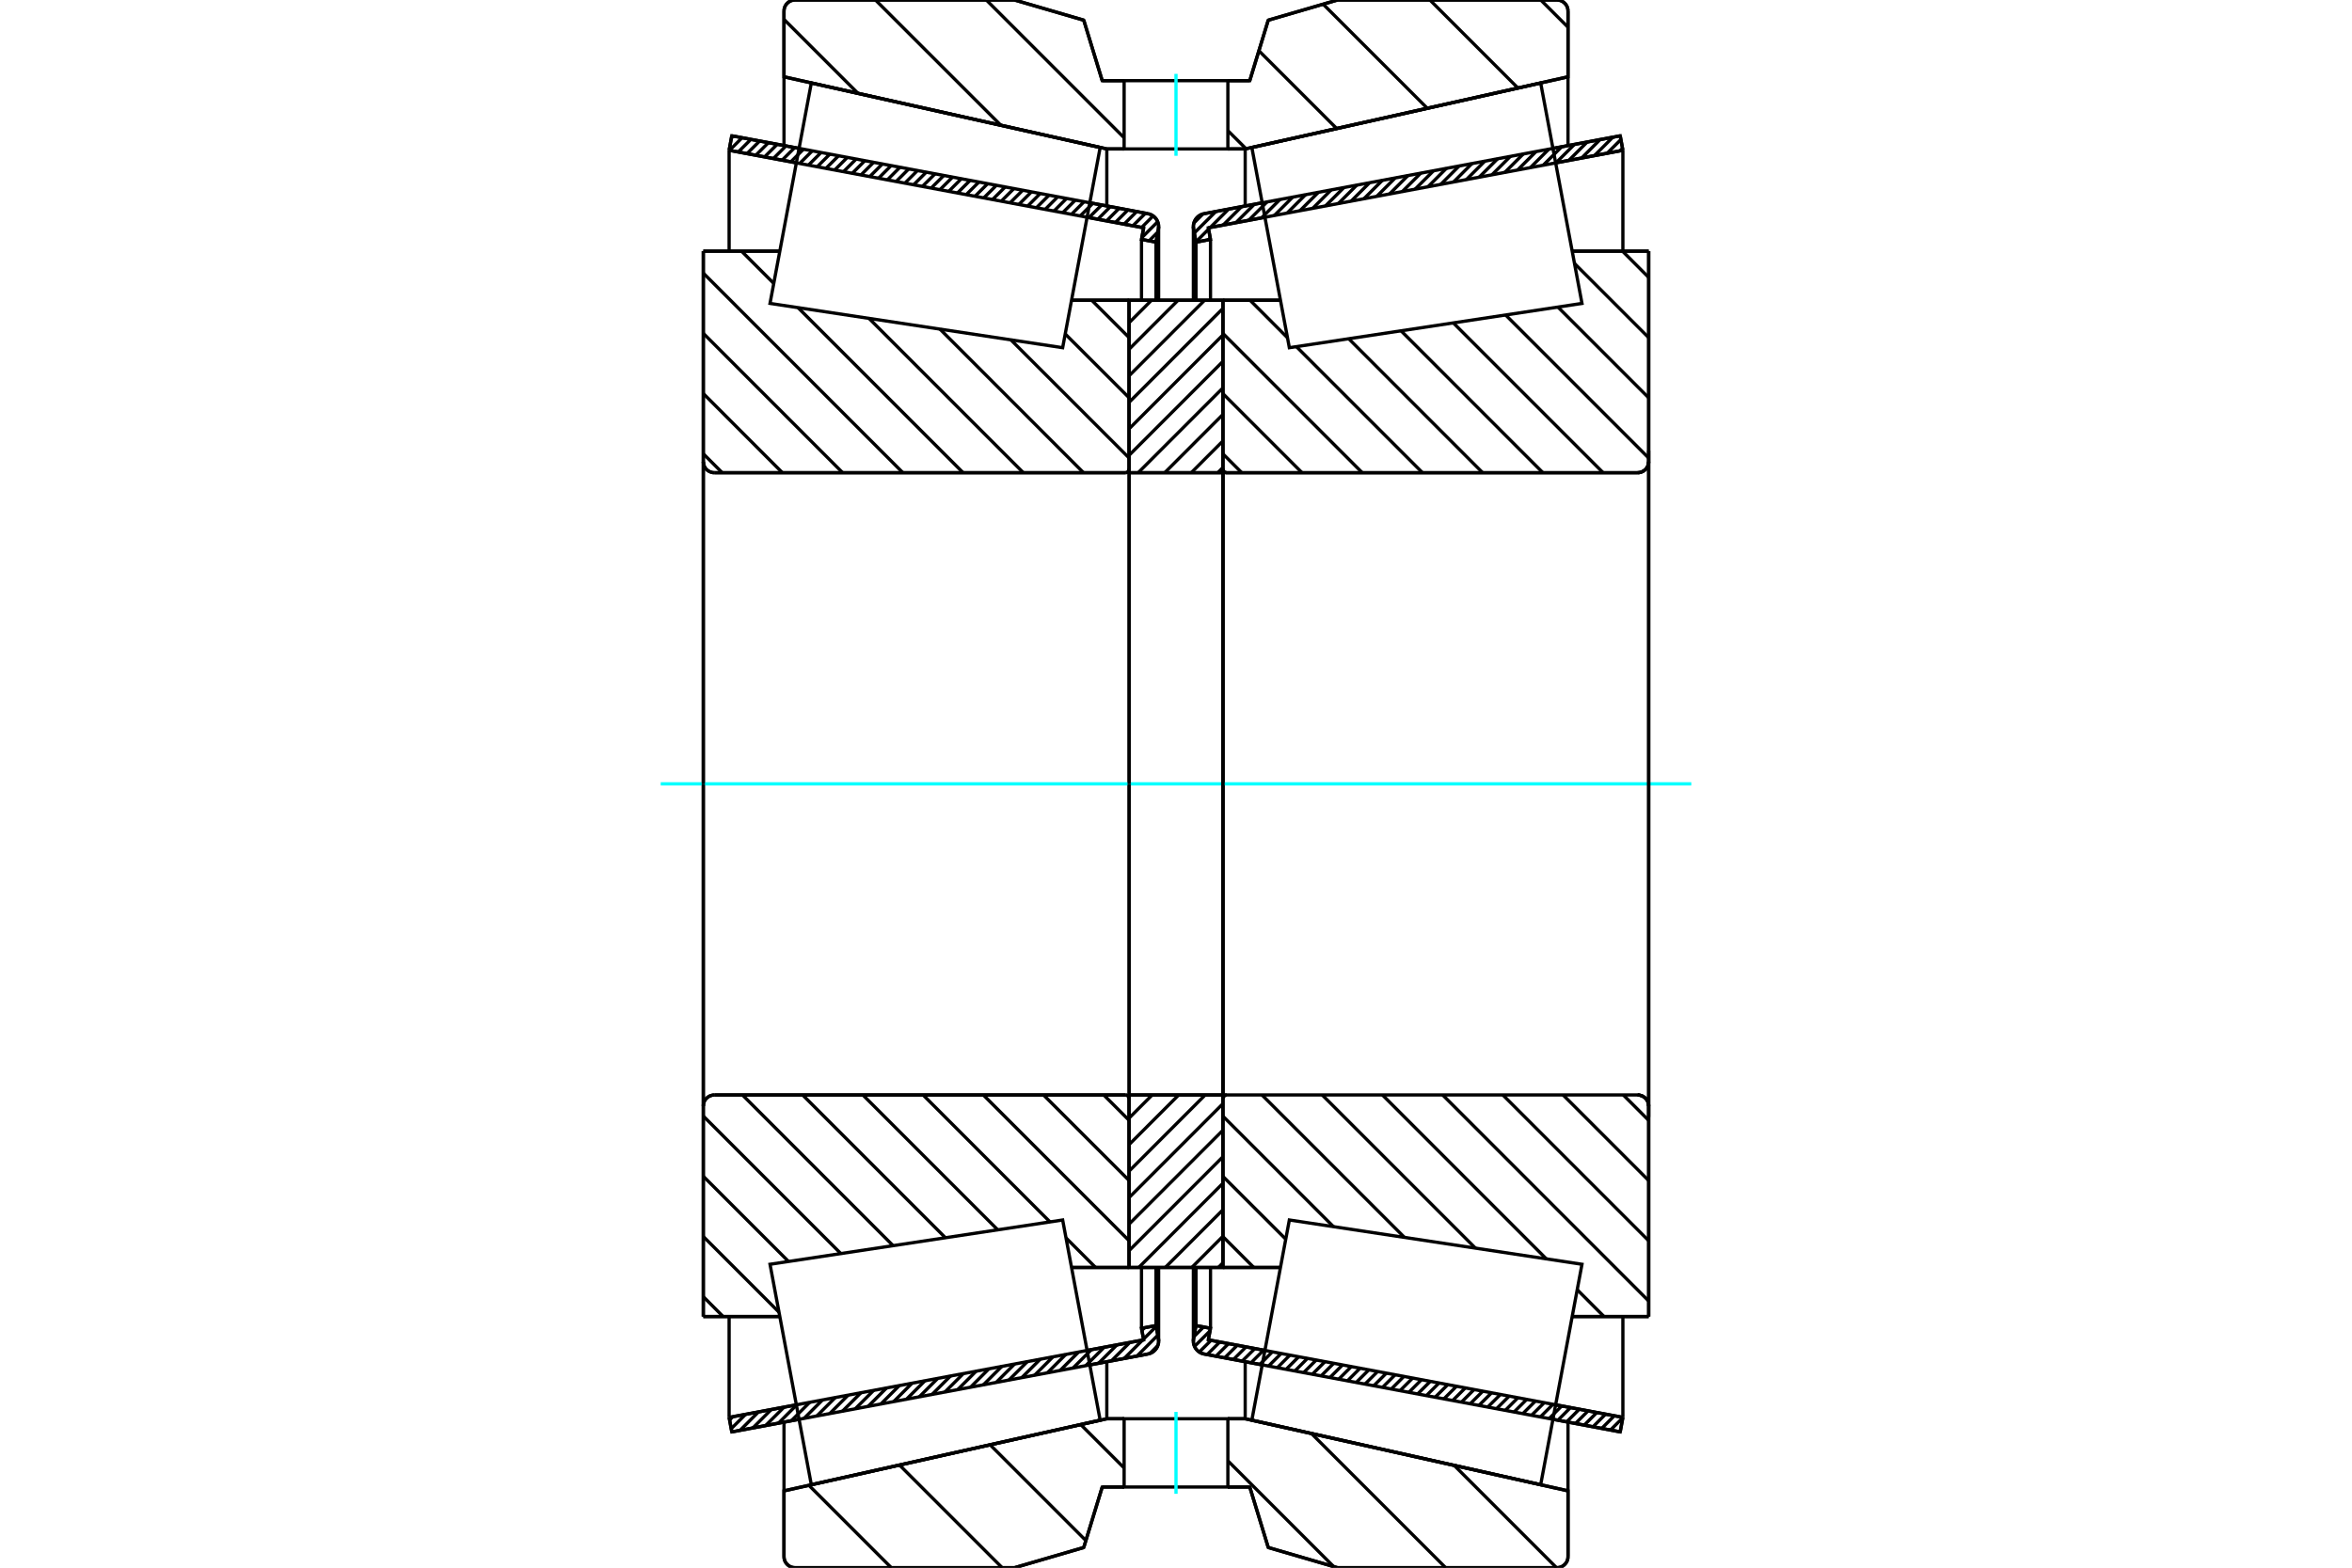 <?xml version="1.0" standalone="no"?>
<!DOCTYPE svg PUBLIC "-//W3C//DTD SVG 1.1//EN"
	"http://www.w3.org/Graphics/SVG/1.1/DTD/svg11.dtd">
<svg xmlns="http://www.w3.org/2000/svg" height="100%" width="100%" viewBox="0 0 36000 24000">
	<rect x="-1800" y="-1200" width="39600" height="26400" style="fill:#FFF"/>
	<g style="fill:none; fill-rule:evenodd" transform="matrix(1 0 0 1 0 0)">
		<g style="fill:none; stroke:#000; stroke-width:50; shape-rendering:geometricPrecision">
			<line x1="19320" y1="20896" x2="18431" y2="20729"/>
			<line x1="24799" y1="21921" x2="23770" y2="21728"/>
			<line x1="24840" y1="21699" x2="24799" y2="21921"/>
			<line x1="23811" y1="21507" x2="24840" y2="21699"/>
			<line x1="18495" y1="20512" x2="19361" y2="20674"/>
			<line x1="18528" y1="20335" x2="18495" y2="20512"/>
			<line x1="18306" y1="20293" x2="18528" y2="20335"/>
			<line x1="18269" y1="20493" x2="18306" y2="20293"/>
			<polyline points="18269,20493 18267,20511 18266,20530 18268,20561 18275,20591 18287,20620 18303,20647 18323,20671 18346,20692 18373,20709 18401,20721 18431,20729"/>
			<line x1="23770" y1="2272" x2="24799" y2="2079"/>
			<line x1="18431" y1="3271" x2="19320" y2="3104"/>
			<polyline points="18431,3271 18401,3279 18373,3291 18346,3308 18323,3329 18303,3353 18287,3380 18275,3409 18268,3439 18266,3470 18267,3489 18269,3507"/>
			<line x1="18306" y1="3707" x2="18269" y2="3507"/>
			<line x1="18528" y1="3665" x2="18306" y2="3707"/>
			<line x1="18495" y1="3488" x2="18528" y2="3665"/>
			<line x1="19361" y1="3326" x2="18495" y2="3488"/>
			<line x1="24840" y1="2301" x2="23811" y2="2493"/>
			<line x1="24799" y1="2079" x2="24840" y2="2301"/>
			<line x1="18306" y1="19403" x2="18306" y2="20293"/>
			<line x1="18306" y1="3707" x2="18306" y2="4597"/>
			<line x1="18528" y1="19403" x2="18528" y2="20335"/>
			<line x1="18528" y1="3665" x2="18528" y2="4597"/>
			<line x1="24840" y1="20155" x2="24840" y2="21699"/>
			<line x1="24840" y1="2301" x2="24840" y2="3845"/>
			<line x1="18266" y1="19403" x2="18266" y2="20530"/>
			<line x1="18266" y1="3470" x2="18266" y2="4597"/>
			<line x1="12230" y1="21728" x2="11201" y2="21921"/>
			<line x1="17569" y1="20729" x2="16680" y2="20896"/>
			<polyline points="17569,20729 17599,20721 17627,20709 17654,20692 17677,20671 17697,20647 17713,20620 17725,20591 17732,20561 17734,20530 17733,20511 17731,20493"/>
			<line x1="17694" y1="20293" x2="17731" y2="20493"/>
			<line x1="17472" y1="20335" x2="17694" y2="20293"/>
			<line x1="17505" y1="20512" x2="17472" y2="20335"/>
			<line x1="16639" y1="20674" x2="17505" y2="20512"/>
			<line x1="11160" y1="21699" x2="12189" y2="21507"/>
			<line x1="11201" y1="21921" x2="11160" y2="21699"/>
			<line x1="16680" y1="3104" x2="17569" y2="3271"/>
			<line x1="11201" y1="2079" x2="12230" y2="2272"/>
			<line x1="11160" y1="2301" x2="11201" y2="2079"/>
			<line x1="12189" y1="2493" x2="11160" y2="2301"/>
			<line x1="17505" y1="3488" x2="16639" y2="3326"/>
			<line x1="17472" y1="3665" x2="17505" y2="3488"/>
			<line x1="17694" y1="3707" x2="17472" y2="3665"/>
			<line x1="17731" y1="3507" x2="17694" y2="3707"/>
			<polyline points="17731,3507 17733,3489 17734,3470 17732,3439 17725,3409 17713,3380 17697,3353 17677,3329 17654,3308 17627,3291 17599,3279 17569,3271"/>
			<line x1="17472" y1="4597" x2="17472" y2="3665"/>
			<line x1="17472" y1="20335" x2="17472" y2="19403"/>
			<line x1="11160" y1="3845" x2="11160" y2="2301"/>
			<line x1="11160" y1="21699" x2="11160" y2="20155"/>
			<line x1="17694" y1="4597" x2="17694" y2="3707"/>
			<line x1="17694" y1="20293" x2="17694" y2="19403"/>
			<line x1="17734" y1="4597" x2="17734" y2="3470"/>
			<line x1="17734" y1="20530" x2="17734" y2="19403"/>
			<line x1="18717" y1="4596" x2="19599" y2="4596"/>
			<polyline points="18717,7180 18718,7189 18720,7198 18724,7206 18728,7213 18734,7220 18741,7226 18748,7231 18756,7234 18765,7236 18774,7237"/>
			<line x1="25066" y1="7237" x2="18774" y2="7237"/>
			<polyline points="25066,7237 25092,7235 25118,7228 25143,7218 25165,7204 25186,7187 25203,7167 25217,7144 25227,7120 25233,7094 25235,7067"/>
			<line x1="25235" y1="3845" x2="25235" y2="7067"/>
			<line x1="25235" y1="3845" x2="24064" y2="3845"/>
			<line x1="25235" y1="20155" x2="24064" y2="20155"/>
			<line x1="25235" y1="16933" x2="25235" y2="20155"/>
			<polyline points="25235,16933 25233,16906 25227,16880 25217,16856 25203,16833 25186,16813 25165,16796 25143,16782 25118,16772 25092,16765 25066,16763"/>
			<polyline points="18774,16763 18765,16764 18756,16766 18748,16769 18741,16774 18734,16780 18728,16787 18724,16794 18720,16802 18718,16811 18717,16820"/>
			<line x1="19599" y1="19404" x2="18717" y2="19404"/>
			<line x1="24064" y1="4668" x2="24064" y2="4668"/>
			<line x1="24064" y1="19332" x2="24064" y2="19332"/>
			<line x1="18717" y1="7237" x2="18717" y2="16763"/>
			<polyline points="18717,7180 18718,7189 18720,7198 18724,7206 18728,7213 18734,7220 18741,7226 18748,7231 18756,7234 18765,7236 18774,7237"/>
			<polyline points="18774,16763 18765,16764 18756,16766 18748,16769 18741,16774 18734,16780 18728,16787 18724,16794 18720,16802 18718,16811 18717,16820"/>
			<polyline points="25066,7237 25092,7235 25118,7228 25143,7218 25165,7204 25186,7187 25203,7167 25217,7144 25227,7120 25233,7094 25235,7067"/>
			<polyline points="25235,16933 25233,16906 25227,16880 25217,16856 25203,16833 25186,16813 25165,16796 25143,16782 25118,16772 25092,16765 25066,16763"/>
			<line x1="17283" y1="19404" x2="16401" y2="19404"/>
			<polyline points="17283,16820 17282,16811 17280,16802 17276,16794 17272,16787 17266,16780 17259,16774 17252,16769 17244,16766 17235,16764 17226,16763"/>
			<line x1="10934" y1="16763" x2="17226" y2="16763"/>
			<polyline points="10934,16763 10908,16765 10882,16772 10857,16782 10835,16796 10814,16813 10797,16833 10783,16856 10773,16880 10767,16906 10765,16933"/>
			<line x1="10765" y1="20155" x2="10765" y2="16933"/>
			<line x1="10765" y1="20155" x2="11936" y2="20155"/>
			<line x1="10765" y1="3845" x2="11936" y2="3845"/>
			<line x1="10765" y1="7067" x2="10765" y2="3845"/>
			<polyline points="10765,7067 10767,7094 10773,7120 10783,7144 10797,7167 10814,7187 10835,7204 10857,7218 10882,7228 10908,7235 10934,7237"/>
			<line x1="17226" y1="7237" x2="10934" y2="7237"/>
			<polyline points="17226,7237 17235,7236 17244,7234 17252,7231 17259,7226 17266,7220 17272,7213 17276,7206 17280,7198 17282,7189 17283,7180"/>
			<line x1="16401" y1="4596" x2="17283" y2="4596"/>
			<line x1="11936" y1="19332" x2="11936" y2="19332"/>
			<line x1="11936" y1="4668" x2="11936" y2="4668"/>
			<line x1="10765" y1="16933" x2="10765" y2="7067"/>
			<line x1="15529" y1="0" x2="16588" y2="309"/>
			<line x1="12169" y1="0" x2="15529" y2="0"/>
			<polyline points="12169,0 12143,2 12117,8 12093,18 12070,32 12050,50 12032,70 12018,93 12008,117 12002,143 12000,169"/>
			<line x1="12000" y1="1176" x2="12000" y2="169"/>
			<line x1="16941" y1="2280" x2="12000" y2="1176"/>
			<line x1="17206" y1="2280" x2="16941" y2="2280"/>
			<line x1="19059" y1="2280" x2="18794" y2="2280"/>
			<line x1="24000" y1="1176" x2="19059" y2="2280"/>
			<line x1="24000" y1="169" x2="24000" y2="1176"/>
			<polyline points="24000,169 23998,143 23992,117 23982,93 23968,70 23950,50 23930,32 23907,18 23883,8 23857,2 23831,0"/>
			<line x1="20471" y1="0" x2="23831" y2="0"/>
			<line x1="19412" y1="309" x2="20471" y2="0"/>
			<line x1="19129" y1="1235" x2="19412" y2="309"/>
			<line x1="18794" y1="1235" x2="19129" y2="1235"/>
			<line x1="16871" y1="1235" x2="17206" y2="1235"/>
			<line x1="16588" y1="309" x2="16871" y2="1235"/>
			<line x1="16588" y1="23691" x2="15529" y2="24000"/>
			<line x1="16871" y1="22765" x2="16588" y2="23691"/>
			<line x1="19129" y1="22765" x2="18794" y2="22765"/>
			<line x1="17206" y1="22765" x2="16871" y2="22765"/>
			<line x1="19412" y1="23691" x2="19129" y2="22765"/>
			<line x1="20471" y1="24000" x2="19412" y2="23691"/>
			<line x1="23831" y1="24000" x2="20471" y2="24000"/>
			<polyline points="23831,24000 23857,23998 23883,23992 23907,23982 23930,23968 23950,23950 23968,23930 23982,23907 23992,23883 23998,23857 24000,23831"/>
			<line x1="24000" y1="22824" x2="24000" y2="23831"/>
			<line x1="19059" y1="21720" x2="24000" y2="22824"/>
			<line x1="16941" y1="21720" x2="17206" y2="21720"/>
			<line x1="18794" y1="21720" x2="19059" y2="21720"/>
			<line x1="12000" y1="22824" x2="16941" y2="21720"/>
			<line x1="12000" y1="23831" x2="12000" y2="22824"/>
			<polyline points="12000,23831 12002,23857 12008,23883 12018,23907 12032,23930 12050,23950 12070,23968 12093,23982 12117,23992 12143,23998 12169,24000"/>
			<line x1="15529" y1="24000" x2="12169" y2="24000"/>
			<line x1="24000" y1="21771" x2="24000" y2="22824"/>
			<line x1="24000" y1="1176" x2="24000" y2="2229"/>
			<line x1="12000" y1="21771" x2="12000" y2="22824"/>
			<line x1="12000" y1="1176" x2="12000" y2="2229"/>
			<line x1="16941" y1="20847" x2="16941" y2="21720"/>
			<line x1="16941" y1="2280" x2="16941" y2="3153"/>
			<line x1="19059" y1="20847" x2="19059" y2="21720"/>
			<line x1="19059" y1="2280" x2="19059" y2="3153"/>
			<line x1="17283" y1="16763" x2="18717" y2="16763"/>
			<line x1="17283" y1="19404" x2="17283" y2="16763"/>
			<line x1="18717" y1="19404" x2="17283" y2="19404"/>
			<line x1="18717" y1="16763" x2="18717" y2="19404"/>
			<line x1="18717" y1="7237" x2="17283" y2="7237"/>
			<line x1="18717" y1="4596" x2="18717" y2="7237"/>
			<line x1="17283" y1="4596" x2="18717" y2="4596"/>
			<line x1="17283" y1="7237" x2="17283" y2="4596"/>
			<line x1="18717" y1="7237" x2="18717" y2="16763"/>
			<line x1="17283" y1="7237" x2="17283" y2="16763"/>
		</g>
		<g style="fill:none; stroke:#0FF; stroke-width:50; shape-rendering:geometricPrecision">
			<line x1="10113" y1="12000" x2="25887" y2="12000"/>
		</g>
		<g style="fill:none; stroke:#000; stroke-width:50; shape-rendering:geometricPrecision">
			<line x1="23583" y1="0" x2="24000" y2="417"/>
			<line x1="21886" y1="0" x2="23233" y2="1347"/>
			<line x1="20252" y1="64" x2="21846" y2="1657"/>
			<line x1="19269" y1="777" x2="20459" y2="1967"/>
			<line x1="18794" y1="2000" x2="19072" y2="2277"/>
			<line x1="15097" y1="0" x2="17206" y2="2109"/>
			<line x1="13400" y1="0" x2="15318" y2="1917"/>
			<line x1="12000" y1="297" x2="13132" y2="1429"/>
			<line x1="22259" y1="22435" x2="23824" y2="24000"/>
			<line x1="20073" y1="21946" x2="22127" y2="24000"/>
			<line x1="18794" y1="22364" x2="20413" y2="23983"/>
			<line x1="16542" y1="21809" x2="17206" y2="22473"/>
			<line x1="15155" y1="22119" x2="16621" y2="23585"/>
			<line x1="13768" y1="22429" x2="15339" y2="24000"/>
			<line x1="12381" y1="22739" x2="13642" y2="24000"/>
			<polyline points="18794,1235 19129,1235 19412,309 20471,0 23831,0"/>
			<polyline points="24000,169 23998,143 23992,117 23982,93 23968,70 23950,50 23930,32 23907,18 23883,8 23857,2 23831,0"/>
			<polyline points="24000,169 24000,1176 19059,2280 18794,2280"/>
			<polyline points="17206,1235 16871,1235 16588,309 15529,0 12169,0 12143,2 12117,8 12093,18 12070,32 12050,50 12032,70 12018,93 12008,117 12002,143 12000,169 12000,1176 16941,2280 17206,2280"/>
			<polyline points="17206,21720 16941,21720 12000,22824 12000,23831 12002,23857 12008,23883 12018,23907 12032,23930 12050,23950 12070,23968 12093,23982 12117,23992 12143,23998 12169,24000 15529,24000 16588,23691 16871,22765 17206,22765"/>
			<polyline points="18794,21720 19059,21720 24000,22824 24000,23831"/>
			<polyline points="23831,24000 23857,23998 23883,23992 23907,23982 23930,23968 23950,23950 23968,23930 23982,23907 23992,23883 23998,23857 24000,23831"/>
			<polyline points="23831,24000 20471,24000 19412,23691 19129,22765 18794,22765"/>
			<line x1="16710" y1="4596" x2="17283" y2="5169"/>
			<line x1="16305" y1="5113" x2="17283" y2="6090"/>
			<line x1="15473" y1="5203" x2="17283" y2="7012"/>
			<line x1="14387" y1="5038" x2="16585" y2="7237"/>
			<line x1="13301" y1="4874" x2="15664" y2="7237"/>
			<line x1="11350" y1="3845" x2="11843" y2="4338"/>
			<line x1="12215" y1="4710" x2="14742" y2="7237"/>
			<line x1="10765" y1="4181" x2="13820" y2="7237"/>
			<line x1="10765" y1="5103" x2="12898" y2="7237"/>
			<line x1="10765" y1="6025" x2="11976" y2="7237"/>
			<line x1="10765" y1="6947" x2="11055" y2="7237"/>
			<line x1="16894" y1="16763" x2="17283" y2="17152"/>
			<line x1="15972" y1="16763" x2="17283" y2="18073"/>
			<line x1="15051" y1="16763" x2="17283" y2="18995"/>
			<line x1="14129" y1="16763" x2="16072" y2="18707"/>
			<line x1="16316" y1="18951" x2="16769" y2="19404"/>
			<line x1="13207" y1="16763" x2="15272" y2="18828"/>
			<line x1="12285" y1="16763" x2="14471" y2="18949"/>
			<line x1="11364" y1="16763" x2="13670" y2="19070"/>
			<line x1="10765" y1="17086" x2="12870" y2="19191"/>
			<line x1="10765" y1="18008" x2="12069" y2="19312"/>
			<line x1="10765" y1="18930" x2="11923" y2="20088"/>
			<line x1="10765" y1="19851" x2="11068" y2="20155"/>
			<polyline points="17283,12000 17283,4596 17283,7180"/>
			<polyline points="17226,7237 17235,7236 17244,7234 17252,7231 17259,7226 17266,7220 17272,7213 17276,7206 17280,7198 17282,7189 17283,7180"/>
			<line x1="17226" y1="7237" x2="10934" y2="7237"/>
			<polyline points="10765,7067 10767,7094 10773,7120 10783,7144 10797,7167 10814,7187 10835,7204 10857,7218 10882,7228 10908,7235 10934,7237"/>
			<line x1="10765" y1="7067" x2="10765" y2="3845"/>
			<line x1="10765" y1="7067" x2="10765" y2="12000"/>
			<line x1="10765" y1="3845" x2="11936" y2="3845"/>
			<line x1="16401" y1="4596" x2="17283" y2="4596"/>
			<line x1="17283" y1="19404" x2="16401" y2="19404"/>
			<line x1="11936" y1="20155" x2="10765" y2="20155"/>
			<line x1="10765" y1="12000" x2="10765" y2="16933"/>
			<line x1="10765" y1="20155" x2="10765" y2="16933"/>
			<polyline points="10934,16763 10908,16765 10882,16772 10857,16782 10835,16796 10814,16813 10797,16833 10783,16856 10773,16880 10767,16906 10765,16933"/>
			<line x1="10934" y1="16763" x2="17226" y2="16763"/>
			<polyline points="17283,16820 17282,16811 17280,16802 17276,16794 17272,16787 17266,16780 17259,16774 17252,16769 17244,16766 17235,16764 17226,16763"/>
			<polyline points="17283,16820 17283,19404 17283,12000"/>
			<line x1="24834" y1="3845" x2="25235" y2="4247"/>
			<line x1="24099" y1="4033" x2="25235" y2="5169"/>
			<line x1="23846" y1="4701" x2="25235" y2="6090"/>
			<line x1="23045" y1="4822" x2="25235" y2="7012"/>
			<line x1="22244" y1="4943" x2="24538" y2="7237"/>
			<line x1="21444" y1="5064" x2="23616" y2="7237"/>
			<line x1="20643" y1="5185" x2="22694" y2="7237"/>
			<line x1="19842" y1="5306" x2="21773" y2="7237"/>
			<line x1="19133" y1="4596" x2="19706" y2="5170"/>
			<line x1="18717" y1="5103" x2="20851" y2="7237"/>
			<line x1="18717" y1="6025" x2="19929" y2="7237"/>
			<line x1="18717" y1="6947" x2="19007" y2="7237"/>
			<line x1="24847" y1="16763" x2="25235" y2="17152"/>
			<line x1="23925" y1="16763" x2="25235" y2="18073"/>
			<line x1="23003" y1="16763" x2="25235" y2="18995"/>
			<line x1="22082" y1="16763" x2="25235" y2="19917"/>
			<line x1="24141" y1="19744" x2="24551" y2="20155"/>
			<line x1="21160" y1="16763" x2="23669" y2="19273"/>
			<line x1="20238" y1="16763" x2="22583" y2="19108"/>
			<line x1="19316" y1="16763" x2="21497" y2="18944"/>
			<line x1="18717" y1="17086" x2="20411" y2="18780"/>
			<line x1="18717" y1="18008" x2="19680" y2="18970"/>
			<line x1="18717" y1="18930" x2="19191" y2="19404"/>
			<polyline points="18717,12000 18717,4596 18717,7180 18718,7189 18720,7198 18724,7206 18728,7213 18734,7220 18741,7226 18748,7231 18756,7234 18765,7236 18774,7237 25066,7237 25092,7235 25118,7228 25143,7218 25165,7204 25186,7187 25203,7167 25217,7144 25227,7120 25233,7094 25235,7067 25235,3845"/>
			<line x1="25235" y1="7067" x2="25235" y2="12000"/>
			<line x1="25235" y1="3845" x2="24064" y2="3845"/>
			<line x1="19599" y1="4596" x2="18717" y2="4596"/>
			<line x1="18717" y1="19404" x2="19599" y2="19404"/>
			<line x1="24064" y1="20155" x2="25235" y2="20155"/>
			<line x1="25235" y1="12000" x2="25235" y2="16933"/>
			<polyline points="25235,20155 25235,16933 25233,16906 25227,16880 25217,16856 25203,16833 25186,16813 25165,16796 25143,16782 25118,16772 25092,16765 25066,16763 18774,16763 18765,16764 18756,16766 18748,16769 18741,16774 18734,16780 18728,16787 18724,16794 18720,16802 18718,16811 18717,16820 18717,19404 18717,12000"/>
			<line x1="18717" y1="19334" x2="18648" y2="19404"/>
			<line x1="18717" y1="18928" x2="18242" y2="19404"/>
			<line x1="18717" y1="18522" x2="17836" y2="19404"/>
			<line x1="18717" y1="18116" x2="17430" y2="19404"/>
			<line x1="18717" y1="17710" x2="17283" y2="19145"/>
			<line x1="18717" y1="17304" x2="17283" y2="18739"/>
			<line x1="18717" y1="16898" x2="17283" y2="18333"/>
			<line x1="18447" y1="16763" x2="17283" y2="17928"/>
			<line x1="18041" y1="16763" x2="17283" y2="17522"/>
			<line x1="17635" y1="16763" x2="17283" y2="17116"/>
			<line x1="18717" y1="7158" x2="18639" y2="7237"/>
			<line x1="18717" y1="6752" x2="18233" y2="7237"/>
			<line x1="18717" y1="6346" x2="17827" y2="7237"/>
			<line x1="18717" y1="5940" x2="17421" y2="7237"/>
			<line x1="18717" y1="5534" x2="17283" y2="6969"/>
			<line x1="18717" y1="5129" x2="17283" y2="6564"/>
			<line x1="18717" y1="4723" x2="17283" y2="6158"/>
			<line x1="18438" y1="4596" x2="17283" y2="5752"/>
			<line x1="18032" y1="4596" x2="17283" y2="5346"/>
			<line x1="17626" y1="4596" x2="17283" y2="4940"/>
			<polyline points="17283,7237 17283,4596 18717,4596 18717,7237 17283,7237"/>
			<polyline points="17283,16763 18717,16763 18717,19404 17283,19404 17283,16763"/>
			<polyline points="18000,22765 18794,22765 18794,21720 17206,21720 17206,22765 18000,22765"/>
		</g>
		<g style="fill:none; stroke:#0FF; stroke-width:50; shape-rendering:geometricPrecision">
			<line x1="18000" y1="22869" x2="18000" y2="21615"/>
		</g>
		<g style="fill:none; stroke:#000; stroke-width:50; shape-rendering:geometricPrecision">
			<polyline points="18000,2280 18794,2280 18794,1235 17206,1235 17206,2280 18000,2280"/>
		</g>
		<g style="fill:none; stroke:#0FF; stroke-width:50; shape-rendering:geometricPrecision">
			<line x1="18000" y1="2385" x2="18000" y2="1131"/>
		</g>
		<g style="fill:none; stroke:#000; stroke-width:50; shape-rendering:geometricPrecision">
			<line x1="25235" y1="17102" x2="25235" y2="6898"/>
			<line x1="18717" y1="16820" x2="18717" y2="7180"/>
			<polyline points="16552,20209 16839,21741 12418,22729 12102,21042 11786,19355 16265,18677 16552,20209"/>
			<polyline points="16552,3791 16265,5323 11786,4645 12102,2958 12418,1271 16839,2259 16552,3791"/>
			<polyline points="19448,20209 19735,18677 24214,19355 23898,21042 23582,22729 19161,21741 19448,20209"/>
			<polyline points="19448,3791 19161,2259 23582,1271 23898,2958 24214,4645 19735,5323 19448,3791"/>
			<line x1="17721" y1="20601" x2="17603" y2="20720"/>
			<line x1="17721" y1="20442" x2="17403" y2="20760"/>
			<line x1="17696" y1="20308" x2="17503" y2="20501"/>
			<line x1="17489" y1="20515" x2="17207" y2="20797"/>
			<line x1="17518" y1="20326" x2="17478" y2="20367"/>
			<line x1="17293" y1="20552" x2="17011" y2="20834"/>
			<line x1="17097" y1="20588" x2="16815" y2="20870"/>
			<line x1="16901" y1="20625" x2="16619" y2="20907"/>
			<line x1="16705" y1="20662" x2="16423" y2="20944"/>
			<line x1="16509" y1="20698" x2="16227" y2="20980"/>
			<line x1="16313" y1="20735" x2="16031" y2="21017"/>
			<line x1="16117" y1="20772" x2="15835" y2="21054"/>
			<line x1="15921" y1="20809" x2="15639" y2="21091"/>
			<line x1="15725" y1="20845" x2="15443" y2="21127"/>
			<line x1="15529" y1="20882" x2="15247" y2="21164"/>
			<line x1="15333" y1="20919" x2="15051" y2="21201"/>
			<line x1="15137" y1="20955" x2="14855" y2="21237"/>
			<line x1="14941" y1="20992" x2="14659" y2="21274"/>
			<line x1="14745" y1="21029" x2="14463" y2="21311"/>
			<line x1="14549" y1="21065" x2="14267" y2="21347"/>
			<line x1="14353" y1="21102" x2="14071" y2="21384"/>
			<line x1="14157" y1="21139" x2="13875" y2="21421"/>
			<line x1="13961" y1="21175" x2="13679" y2="21457"/>
			<line x1="13765" y1="21212" x2="13483" y2="21494"/>
			<line x1="13569" y1="21249" x2="13287" y2="21531"/>
			<line x1="13373" y1="21285" x2="13091" y2="21567"/>
			<line x1="13177" y1="21322" x2="12895" y2="21604"/>
			<line x1="12981" y1="21359" x2="12699" y2="21641"/>
			<line x1="12785" y1="21395" x2="12503" y2="21677"/>
			<line x1="12589" y1="21432" x2="12307" y2="21714"/>
			<line x1="12393" y1="21469" x2="12111" y2="21751"/>
			<line x1="12197" y1="21505" x2="11915" y2="21788"/>
			<line x1="12001" y1="21542" x2="11719" y2="21824"/>
			<line x1="11805" y1="21579" x2="11523" y2="21861"/>
			<line x1="11609" y1="21616" x2="11327" y2="21898"/>
			<line x1="11413" y1="21652" x2="11192" y2="21872"/>
			<line x1="11217" y1="21689" x2="11167" y2="21738"/>
			<line x1="17722" y1="3552" x2="17588" y2="3687"/>
			<line x1="17720" y1="3395" x2="17477" y2="3638"/>
			<line x1="17650" y1="3306" x2="17474" y2="3482"/>
			<line x1="17533" y1="3264" x2="17340" y2="3457"/>
			<line x1="17398" y1="3239" x2="17205" y2="3432"/>
			<line x1="17264" y1="3214" x2="17071" y2="3407"/>
			<line x1="17130" y1="3189" x2="16937" y2="3382"/>
			<line x1="16996" y1="3163" x2="16803" y2="3357"/>
			<line x1="16862" y1="3138" x2="16668" y2="3331"/>
			<line x1="16727" y1="3113" x2="16534" y2="3306"/>
			<line x1="16593" y1="3088" x2="16400" y2="3281"/>
			<line x1="16459" y1="3063" x2="16266" y2="3256"/>
			<line x1="16325" y1="3038" x2="16132" y2="3231"/>
			<line x1="16190" y1="3013" x2="15997" y2="3206"/>
			<line x1="16056" y1="2988" x2="15863" y2="3181"/>
			<line x1="15922" y1="2962" x2="15729" y2="3156"/>
			<line x1="15788" y1="2937" x2="15595" y2="3130"/>
			<line x1="15654" y1="2912" x2="15461" y2="3105"/>
			<line x1="15519" y1="2887" x2="15326" y2="3080"/>
			<line x1="15385" y1="2862" x2="15192" y2="3055"/>
			<line x1="15251" y1="2837" x2="15058" y2="3030"/>
			<line x1="15117" y1="2812" x2="14924" y2="3005"/>
			<line x1="14983" y1="2787" x2="14789" y2="2980"/>
			<line x1="14848" y1="2762" x2="14655" y2="2955"/>
			<line x1="14714" y1="2736" x2="14521" y2="2930"/>
			<line x1="14580" y1="2711" x2="14387" y2="2904"/>
			<line x1="14446" y1="2686" x2="14253" y2="2879"/>
			<line x1="14312" y1="2661" x2="14118" y2="2854"/>
			<line x1="14177" y1="2636" x2="13984" y2="2829"/>
			<line x1="14043" y1="2611" x2="13850" y2="2804"/>
			<line x1="13909" y1="2586" x2="13716" y2="2779"/>
			<line x1="13775" y1="2561" x2="13582" y2="2754"/>
			<line x1="13640" y1="2535" x2="13447" y2="2729"/>
			<line x1="13506" y1="2510" x2="13313" y2="2703"/>
			<line x1="13372" y1="2485" x2="13179" y2="2678"/>
			<line x1="13238" y1="2460" x2="13045" y2="2653"/>
			<line x1="13104" y1="2435" x2="12911" y2="2628"/>
			<line x1="12969" y1="2410" x2="12776" y2="2603"/>
			<line x1="12835" y1="2385" x2="12642" y2="2578"/>
			<line x1="12701" y1="2360" x2="12508" y2="2553"/>
			<line x1="12567" y1="2335" x2="12374" y2="2528"/>
			<line x1="12433" y1="2309" x2="12239" y2="2503"/>
			<line x1="12298" y1="2284" x2="12105" y2="2477"/>
			<line x1="12164" y1="2259" x2="11971" y2="2452"/>
			<line x1="12030" y1="2234" x2="11837" y2="2427"/>
			<line x1="11896" y1="2209" x2="11703" y2="2402"/>
			<line x1="11762" y1="2184" x2="11568" y2="2377"/>
			<line x1="11627" y1="2159" x2="11434" y2="2352"/>
			<line x1="11493" y1="2134" x2="11300" y2="2327"/>
			<line x1="11359" y1="2108" x2="11166" y2="2302"/>
			<line x1="11225" y1="2083" x2="11195" y2="2113"/>
			<polyline points="11160,2301 11201,2079 17569,3271"/>
			<polyline points="17731,3507 17734,3476 17733,3444 17726,3413 17715,3383 17699,3355 17679,3331 17655,3309 17629,3292 17600,3279 17569,3271"/>
			<polyline points="17731,3507 17694,3707 17472,3665 17505,3488 11160,2301"/>
			<polyline points="11160,21699 17505,20512 17472,20335 17694,20293 17731,20493"/>
			<polyline points="17569,20729 17600,20721 17629,20708 17655,20691 17679,20669 17699,20645 17715,20617 17726,20587 17733,20556 17734,20524 17731,20493"/>
			<polyline points="17569,20729 11201,21921 11160,21699"/>
			<line x1="24802" y1="21901" x2="24785" y2="21918"/>
			<line x1="24839" y1="21705" x2="24650" y2="21893"/>
			<line x1="24709" y1="21675" x2="24516" y2="21868"/>
			<line x1="24575" y1="21650" x2="24382" y2="21843"/>
			<line x1="24441" y1="21625" x2="24248" y2="21818"/>
			<line x1="24307" y1="21600" x2="24114" y2="21793"/>
			<line x1="24172" y1="21575" x2="23979" y2="21768"/>
			<line x1="24038" y1="21549" x2="23845" y2="21743"/>
			<line x1="23904" y1="21524" x2="23711" y2="21717"/>
			<line x1="23770" y1="21499" x2="23577" y2="21692"/>
			<line x1="23636" y1="21474" x2="23442" y2="21667"/>
			<line x1="23501" y1="21449" x2="23308" y2="21642"/>
			<line x1="23367" y1="21424" x2="23174" y2="21617"/>
			<line x1="23233" y1="21399" x2="23040" y2="21592"/>
			<line x1="23099" y1="21374" x2="22906" y2="21567"/>
			<line x1="22965" y1="21349" x2="22771" y2="21542"/>
			<line x1="22830" y1="21323" x2="22637" y2="21516"/>
			<line x1="22696" y1="21298" x2="22503" y2="21491"/>
			<line x1="22562" y1="21273" x2="22369" y2="21466"/>
			<line x1="22428" y1="21248" x2="22235" y2="21441"/>
			<line x1="22293" y1="21223" x2="22100" y2="21416"/>
			<line x1="22159" y1="21198" x2="21966" y2="21391"/>
			<line x1="22025" y1="21173" x2="21832" y2="21366"/>
			<line x1="21891" y1="21148" x2="21698" y2="21341"/>
			<line x1="21757" y1="21122" x2="21564" y2="21316"/>
			<line x1="21622" y1="21097" x2="21429" y2="21290"/>
			<line x1="21488" y1="21072" x2="21295" y2="21265"/>
			<line x1="21354" y1="21047" x2="21161" y2="21240"/>
			<line x1="21220" y1="21022" x2="21027" y2="21215"/>
			<line x1="21086" y1="20997" x2="20892" y2="21190"/>
			<line x1="20951" y1="20972" x2="20758" y2="21165"/>
			<line x1="20817" y1="20947" x2="20624" y2="21140"/>
			<line x1="20683" y1="20922" x2="20490" y2="21115"/>
			<line x1="20549" y1="20896" x2="20356" y2="21089"/>
			<line x1="20414" y1="20871" x2="20221" y2="21064"/>
			<line x1="20280" y1="20846" x2="20087" y2="21039"/>
			<line x1="20146" y1="20821" x2="19953" y2="21014"/>
			<line x1="20012" y1="20796" x2="19819" y2="20989"/>
			<line x1="19878" y1="20771" x2="19685" y2="20964"/>
			<line x1="19743" y1="20746" x2="19550" y2="20939"/>
			<line x1="19609" y1="20721" x2="19416" y2="20914"/>
			<line x1="19475" y1="20695" x2="19282" y2="20889"/>
			<line x1="19341" y1="20670" x2="19148" y2="20863"/>
			<line x1="19207" y1="20645" x2="19013" y2="20838"/>
			<line x1="19072" y1="20620" x2="18879" y2="20813"/>
			<line x1="18938" y1="20595" x2="18745" y2="20788"/>
			<line x1="18804" y1="20570" x2="18611" y2="20763"/>
			<line x1="18670" y1="20545" x2="18477" y2="20738"/>
			<line x1="18536" y1="20520" x2="18356" y2="20699"/>
			<line x1="18520" y1="20376" x2="18283" y2="20613"/>
			<line x1="18422" y1="20315" x2="18275" y2="20462"/>
			<line x1="24834" y1="2271" x2="24797" y2="2309"/>
			<line x1="24809" y1="2137" x2="24601" y2="2345"/>
			<line x1="24687" y1="2100" x2="24405" y2="2382"/>
			<line x1="24491" y1="2137" x2="24209" y2="2419"/>
			<line x1="24295" y1="2173" x2="24013" y2="2455"/>
			<line x1="24099" y1="2210" x2="23817" y2="2492"/>
			<line x1="23903" y1="2247" x2="23621" y2="2529"/>
			<line x1="23707" y1="2283" x2="23425" y2="2565"/>
			<line x1="23511" y1="2320" x2="23229" y2="2602"/>
			<line x1="23315" y1="2357" x2="23033" y2="2639"/>
			<line x1="23119" y1="2393" x2="22837" y2="2675"/>
			<line x1="22923" y1="2430" x2="22641" y2="2712"/>
			<line x1="22727" y1="2467" x2="22445" y2="2749"/>
			<line x1="22531" y1="2503" x2="22249" y2="2785"/>
			<line x1="22335" y1="2540" x2="22053" y2="2822"/>
			<line x1="22139" y1="2577" x2="21857" y2="2859"/>
			<line x1="21943" y1="2613" x2="21661" y2="2895"/>
			<line x1="21747" y1="2650" x2="21465" y2="2932"/>
			<line x1="21551" y1="2687" x2="21269" y2="2969"/>
			<line x1="21355" y1="2724" x2="21073" y2="3006"/>
			<line x1="21159" y1="2760" x2="20877" y2="3042"/>
			<line x1="20963" y1="2797" x2="20681" y2="3079"/>
			<line x1="20767" y1="2834" x2="20485" y2="3116"/>
			<line x1="20571" y1="2870" x2="20289" y2="3152"/>
			<line x1="20375" y1="2907" x2="20093" y2="3189"/>
			<line x1="20179" y1="2944" x2="19897" y2="3226"/>
			<line x1="19983" y1="2980" x2="19701" y2="3262"/>
			<line x1="19787" y1="3017" x2="19505" y2="3299"/>
			<line x1="19591" y1="3054" x2="19309" y2="3336"/>
			<line x1="19395" y1="3090" x2="19113" y2="3372"/>
			<line x1="19199" y1="3127" x2="18917" y2="3409"/>
			<line x1="19003" y1="3164" x2="18721" y2="3446"/>
			<line x1="18524" y1="3643" x2="18495" y2="3671"/>
			<line x1="18807" y1="3200" x2="18525" y2="3482"/>
			<line x1="18499" y1="3508" x2="18306" y2="3702"/>
			<line x1="18611" y1="3237" x2="18280" y2="3567"/>
			<line x1="18413" y1="3275" x2="18273" y2="3415"/>
			<polyline points="24840,2301 24799,2079 18431,3271 18400,3279 18371,3292 18345,3309 18321,3331 18301,3355 18285,3383 18274,3413 18267,3444 18266,3476 18269,3507 18306,3707 18528,3665 18495,3488 24840,2301"/>
			<polyline points="24840,21699 18495,20512 18528,20335 18306,20293 18269,20493 18266,20524 18267,20556 18274,20587 18285,20617 18301,20645 18321,20669 18345,20691 18371,20708 18400,20721 18431,20729 24799,21921 24840,21699"/>
		</g>
	</g>
</svg>
